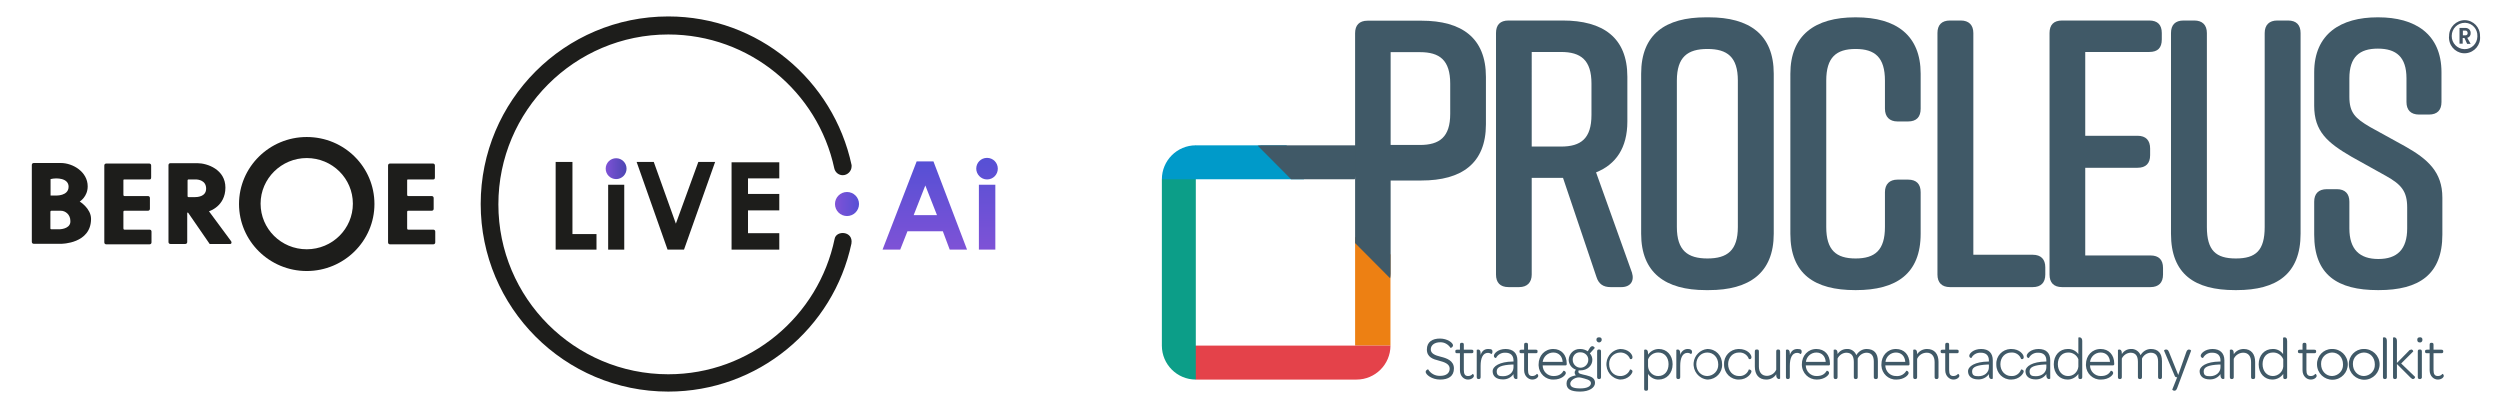 <?xml version="1.0" encoding="utf-8"?>
<!-- Generator: Adobe Illustrator 26.0.2, SVG Export Plug-In . SVG Version: 6.00 Build 0)  -->
<svg version="1.1" id="Layer_1" xmlns="http://www.w3.org/2000/svg" xmlns:xlink="http://www.w3.org/1999/xlink" x="0px" y="0px"
	 viewBox="0 0 1414.1 230" style="enable-background:new 0 0 1414.1 230;" xml:space="preserve">
<style type="text/css">
	.st0{fill:#405967;}
	.st1{fill:#ED8013;}
	.st2{fill:#E4424A;}
	.st3{fill:#0C9E88;}
	.st4{fill:#009AC9;}
	.st5{fill:#425363;}
	.st6{fill:#1D1D1B;}
	.st7{fill:url(#SVGID_1_);}
	.st8{fill:url(#SVGID_00000036947001050892288990000016581414495965646728_);}
	.st9{fill:url(#SVGID_00000114773488743805362440000000429646521273001383_);}
	.st10{fill:url(#SVGID_00000049904460035292780980000000879085334698238102_);}
</style>
<g id="Layer_1_00000142896641512961190240000018034923538337854647_">
	<g>
		<g>
			<path class="st0" d="M917.1,162.4H911c-4.1,0-6.7-1.7-8-5.8l-18.9-56h-17.7v54.7c0,4.5-2.6,7.1-7.1,7.1h-6
				c-4.8,0-7.1-2.6-7.1-7.1V18.7c0-4.6,2.3-7.1,7.1-7.1h30.6c22.8,0,36.6,9.6,36.6,31.8v25.3c0,15-6.5,24.3-17.7,28.8l20.3,56.7
				C924.6,159,922.2,162.4,917.1,162.4z M866.4,82.9H883c11.2,0,17.2-4.5,17.2-17.9V47.3c0-13.3-6-17.9-17.2-17.9h-16.6V82.9z"/>
			<path class="st0" d="M964.9,9.8h1.7c22.9,0,36.7,9.7,36.7,31.9v90.5c0,22.2-13.8,31.9-36.7,31.9h-1.7c-22.8,0-36.6-9.7-36.6-31.9
				V41.7C928.3,19.3,942.1,9.8,964.9,9.8z M965.8,146.2c11.2,0,17.2-4.5,17.2-17.8V45.6c0-13.4-6-17.9-17.2-17.9
				s-17.3,4.5-17.3,17.9v82.8C948.5,141.7,954.6,146.2,965.8,146.2L965.8,146.2z"/>
			<path class="st0" d="M1086.4,108.7v23.5c0,22.7-13.8,31.9-36.6,31.9h-0.4c-22.9,0-36.7-9-36.7-31.9V41.7
				c0-21.7,13.8-31.9,36.7-31.9h0.4c22.8,0,36.6,10.2,36.6,31.9v19.8c0,4.6-2.3,7.2-7.1,7.2h-6c-4.5,0-7.1-2.6-7.1-7.2V45.6
				c0-13.1-5.6-17.9-16.6-17.9s-16.6,4.8-16.6,17.9v82.8c0,13.1,5.6,17.8,16.6,17.8s16.6-4.7,16.6-17.8v-19.7c0-4.5,2.6-7.1,7.1-7.1
				h6C1084.1,101.6,1086.4,104.2,1086.4,108.7z"/>
			<path class="st0" d="M1156.9,151.2v4.1c0,4.5-2.4,7.1-7.1,7.1H1103c-4.7,0-7.1-2.6-7.1-7.1V18.7c0-4.6,2.4-7.1,7.1-7.1h6.1
				c4.5,0,7.1,2.5,7.1,7.1v125.4h33.6C1154.5,144.1,1156.9,146.7,1156.9,151.2z"/>
			<path class="st0" d="M1216.4,162.4h-50c-4.8,0-7.1-2.6-7.1-7.1V18.7c0-4.6,2.3-7.1,7.1-7.1h49.3c4.8,0,7.1,2.5,7.1,7.1v3.6
				c0,4.8-2.3,7.1-7.1,7.1h-36.2v47.4h29.6c4.7,0,7.1,2.6,7.1,7.2v3.8c0,4.6-2.4,7.1-7.1,7.1h-29.6v49.6h36.9c4.7,0,7.1,2.4,7.1,7.1
				v3.7C1223.5,159.8,1221.1,162.4,1216.4,162.4z"/>
			<path class="st0" d="M1301.3,18.7v113.5c0,22.7-13.4,31.9-36.2,31.9h-0.9c-22.8,0-36.2-9-36.2-31.9V18.7c0-4.6,2.4-7.1,7.1-7.1
				h6.1c4.5,0,7.1,2.5,7.1,7.1v109.7c0,13.3,5.1,17.8,16.4,17.8s16.3-4.5,16.3-17.8V18.7c0-4.6,2.6-7.1,7.1-7.1h6.1
				C1298.9,11.6,1301.3,14.1,1301.3,18.7z"/>
			<path class="st0" d="M1373.9,64.8h-5.6c-4.7,0-7.1-2.6-7.1-7.1V44.3c0-12.1-5.8-16.8-16.2-16.8s-16.1,4.7-16.1,16.8v10.4
				c0,9,3.2,12.2,11.8,17.2l19.6,10.8c13,7.3,21.2,14.6,21.2,29.1v20.9c0,22.6-13.2,31.4-36,31.4h-0.5c-22.8,0-36-8.6-36-31.4v-18.6
				c0-4.5,2.4-7.1,7.2-7.1h5.6c4.7,0,7.1,2.6,7.1,7.1v15.1c0,11.9,5.8,17.3,16.4,17.3c10.6,0,16.3-5.4,16.3-17.3v-11.8
				c0-9.1-3.2-13-12-17.9l-19.4-10.8c-13.8-8-21.2-14.4-21.2-28.9V40.9c0-21.8,15.1-31.1,35.8-31.1h0.5c20.6,0,35.7,9.3,35.7,31.1
				v16.8C1381,62.2,1378.7,64.8,1373.9,64.8z"/>
		</g>
		<polygon class="st1" points="786.5,195.5 766.5,195.5 766.5,134 786.5,143.9 		"/>
		<path class="st2" d="M676.4,214.7h90.9c10.6,0,19.2-8.6,19.2-19.2H657.2L676.4,214.7z"/>
		<path class="st3" d="M676.4,214.7L676.4,214.7c-10.6,0-19.2-8.6-19.2-19.2v-94.1l19.2-19.1V214.7z"/>
		<path class="st4" d="M657.2,101.4h80.4l-9.9-19.2h-51.3C665.8,82.2,657.2,90.8,657.2,101.4"/>
		<path class="st0" d="M730.3,101.4h36l7.2-19.2h-60l-2.1,0.2L730.3,101.4z"/>
		<path class="st0" d="M804,11.7h-30.4c-4.8,0-7.1,2.6-7.1,7.1v118.7l19.8,19.9c0.2-0.8,0.3-1.7,0.3-2.5v-52.8H804
			c22.8,0,36.5-9.7,36.5-31.8V43.5C840.5,21.4,826.8,11.7,804,11.7 M820.3,64.4c0,13.1-6,17.6-17.1,17.6h-16.6V29.5h16.6
			c11.1,0,17.1,4.5,17.1,17.8V64.4z"/>
		<g>
			<path class="st0" d="M807.8,208.9c1.4,2.4,4,3.8,6.8,3.7c3.4,0,5.4-1.5,5.4-4.1s-2.9-3.7-6.1-4.5s-6.8-1.9-6.8-6.3
				s3.2-6.2,7.4-6.2s7.4,2.4,7.4,3.9c-0.1,0.7-0.7,1.3-1.4,1.4c-1.3-2-3.5-3.3-5.9-3.2c-3.1,0-5.3,1.6-5.3,4s2.4,3.4,5.7,4.2
				s7.4,2.2,7.4,6.6s-3.1,6.3-7.8,6.3c-4.7,0-8.2-2.8-8.2-4.4C806.5,209.6,807.1,209,807.8,208.9z"/>
			<path class="st0" d="M825.8,199.8h-1.6c-0.8,0-1-0.3-1-0.9v-0.2c0-0.6,0.2-0.9,1-0.9h1.6V195c0-0.9,0.4-1.1,1-1.1h0.2
				c0.6,0,1,0.2,1,1.1v2.8h4.3c0.9,0,1.1,0.3,1.1,0.9v0.2c0,0.6-0.2,0.9-1.1,0.9H828v9.4c0,2.4,0.6,3.5,2.4,3.5c1,0,2-0.4,2.6-1.2
				c0-0.1,0.7,0.3,0.7,1.1s-1.2,2.1-3.4,2.1c-2.2,0-4.5-1.9-4.5-5.3V199.8z"/>
			<path class="st0" d="M835.3,197.9c0.2-0.1,0.5-0.2,0.7-0.2c0.8,0,1.5,0.4,1.5,2.2v0.9c0.7-2.2,2.1-3.4,4.3-3.4
				c2.2,0,2.4,0.6,2.4,1.7c0,0.5-0.2,0.9-0.6,1.2c-0.6-0.5-1.3-0.7-2-0.7c-2.9,0-4.1,3.1-4.1,7.3v6.4c0,0.8-0.4,1.1-1,1.1h-0.2
				c-0.6,0-1-0.3-1-1.1L835.3,197.9z"/>
			<path class="st0" d="M855.7,204.5h0.4v-0.6c0-2.9-1.7-4.4-4.6-4.4c-2.2-0.1-4.3,1-5.3,3c-0.7,0-1.2-0.5-1.2-1.2c0,0,0-0.1,0-0.1
				c0-1.2,2.3-3.8,6.6-3.8s6.7,2.4,6.7,6.4v10.3c0,0.1-0.3,0.3-0.8,0.3s-1.4-0.4-1.4-2.2v-0.6c-1.4,2-3.7,3.1-6.1,3
				c-3.6,0-5.7-1.8-5.7-4.6S848.2,204.6,855.7,204.5z M850.2,212.8c3.4,0,5.9-2.1,5.9-5.1v-1.5h-1c-5.6,0.3-8.5,1.3-8.5,3.8
				S848,212.8,850.2,212.8z"/>
			<path class="st0" d="M862.1,199.8h-1.5c-0.9,0-1.1-0.3-1.1-0.9v-0.2c0-0.6,0.2-0.9,1.1-0.9h1.5V195c0-0.9,0.4-1.1,1-1.1h0.2
				c0.6,0,1,0.2,1,1.1v2.8h4.4c0.8,0,1,0.3,1,0.9v0.2c0,0.6-0.2,0.9-1,0.9h-4.4v9.4c0,2.4,0.6,3.5,2.4,3.5c1,0,2-0.4,2.6-1.2
				c0.1-0.1,0.8,0.3,0.8,1.1s-1.3,2.1-3.4,2.1c-2.1,0-4.6-1.9-4.6-5.3V199.8z"/>
			<path class="st0" d="M878.6,197.4c4.6,0,7.6,3.3,7.6,8.3v0.2c0,0.6-0.2,0.8-0.9,0.8h-12.7c0,3.3,2.7,6,6,6c0.1,0,0.1,0,0.2,0
				c3.2,0,4.7-1.4,5.6-3c0.7,0,1.3,0.6,1.3,1.3l0,0c0,1.1-2.4,3.7-6.9,3.7c-4.5,0.2-8.3-3.4-8.5-7.9c0-0.2,0-0.5,0-0.7
				C870.3,201.1,873.8,197.4,878.6,197.4z M883.9,204.7c-0.2-3.2-2.2-5.3-5.3-5.3c-3.1,0-5.6,2.3-6,5.3H883.9z"/>
			<path class="st0" d="M891.4,212.3c-0.5-0.4-0.7-1-0.7-1.6c0-0.6,0.3-1.2,0.7-1.6c-2.4-0.8-4-3-4.1-5.5c0.1-3.5,2.9-6.3,6.4-6.2
				c0.1,0,0.1,0,0.2,0c1.5,0,3,0.5,4.2,1.3l1.1-1.8c0.5-0.7,0.9-1.1,1.6-1.1s1.3,1,1.3,1l-2.8,3.1c0.9,1,1.4,2.3,1.4,3.6
				c0,3.4-2.9,6-6.8,6H893c-0.2,0.2-0.2,0.5-0.2,0.8c0,1.1,1.5,1.3,4.5,2s4.9,1.7,4.9,4.3s-3.1,4.9-8.4,4.9s-7.7-1.4-7.7-4.5
				S888.4,212.9,891.4,212.3z M893.9,219.7c3.7,0,6-1.1,6-3s-3.1-2.4-5.7-3.1s-6,1.4-6,3.4S890.2,219.7,893.9,219.7z M898.4,203.6
				c0.1-2.3-1.8-4.2-4.1-4.3c-0.1,0-0.3,0-0.4,0c-2.2-0.2-4.1,1.5-4.3,3.7c0,0.2,0,0.4,0,0.6c0,2.4,2,4.4,4.4,4.4
				S898.4,206,898.4,203.6z"/>
			<path class="st0" d="M903,192.2c0-1,0.5-1.4,1.5-1.4s1.5,0.4,1.5,1.4c0,0.8-0.7,1.5-1.5,1.5S903,193,903,192.2z M903.4,198.8
				c0-0.9,0.4-1.1,1-1.1h0.2c0.6,0,1,0.2,1,1.1v14.5c0,0.8-0.4,1.1-1,1.1h-0.2c-0.6,0-1-0.3-1-1.1V198.8z"/>
			<path class="st0" d="M916.4,197.4c4.8,0,7,3.1,7,4.6s-1.4,1.2-1.4,1c-0.9-2.3-3.2-3.7-5.6-3.6c-3.5,0.1-6.3,2.9-6.2,6.4
				c0,0.1,0,0.1,0,0.2c0,3.8,2.6,6.7,6.2,6.7c2.5,0.1,4.8-1.4,5.6-3.7c0-0.1,1.4,0.1,1.4,1.1s-2.2,4.6-7,4.6
				c-4.8-0.5-8.2-4.8-7.7-9.6C909.1,201.1,912.3,197.8,916.4,197.4L916.4,197.4z"/>
			<path class="st0" d="M932.2,220c0,0.8-0.4,1-1,1H931c-0.6,0-1-0.2-1-1v-22.1c0.2-0.1,0.5-0.2,0.7-0.2c0.8,0,1.5,0.4,1.5,2.2v0.7
				c1.4-2,3.7-3.2,6.1-3.2c4.4,0,7.8,3.4,7.8,8.6s-3.4,8.7-7.9,8.7c-2.4,0.1-4.7-1.2-6-3.2V220z M938,212.7c3.5,0,5.8-2.7,5.8-6.7
				s-2.4-6.6-5.7-6.6c-2.6-0.1-5,1.5-5.9,3.9v3.8C932.3,210.2,934.9,212.8,938,212.7C938,212.7,938,212.7,938,212.7z"/>
			<path class="st0" d="M948.2,197.9c0.3-0.1,0.5-0.2,0.8-0.2c0.7,0,1.4,0.4,1.4,2.2v0.9c0.5-2,2.3-3.5,4.4-3.4
				c1.5,0,2.3,0.6,2.3,1.7c0,0.5-0.2,0.9-0.6,1.2c-0.6-0.5-1.3-0.7-2-0.7c-2.9,0-4.1,3.1-4.1,7.3v6.4c0,0.8-0.4,1.1-1,1.1h-0.2
				c-0.6,0-1-0.3-1-1.1L948.2,197.9z"/>
			<path class="st0" d="M965.7,197.4c4.9,0,8.4,3.7,8.4,8.7c0.2,4.6-3.4,8.4-8,8.6c-0.1,0-0.3,0-0.4,0c-4.8-0.5-8.2-4.8-7.7-9.6
				C958.4,201.1,961.6,197.8,965.7,197.4z M965.7,212.7c3.5-0.1,6.3-2.9,6.2-6.4c0-0.1,0-0.1,0-0.2c0-3.9-2.7-6.7-6.2-6.7
				s-6.2,2.8-6.2,6.6S962.1,212.7,965.7,212.7z"/>
			<path class="st0" d="M983.6,197.4c4.8,0,7.1,3.1,7.1,4.6s-1.4,1.2-1.5,1c-0.8-2.3-3.1-3.8-5.6-3.6c-3.5,0-6.1,2.8-6.1,6.6
				s2.6,6.7,6.1,6.7c2.5,0.2,4.8-1.3,5.6-3.7c0.1-0.1,1.5,0.1,1.5,1.1s-2.3,4.6-7.1,4.6c-4.6,0.1-8.3-3.6-8.4-8.2c0-0.2,0-0.3,0-0.5
				c-0.2-4.6,3.4-8.4,8-8.6C983.3,197.4,983.5,197.4,983.6,197.4z"/>
			<path class="st0" d="M992.6,198.8c0-0.9,0.4-1.1,1-1.1h0.3c0.6,0,1,0.2,1,1.1v8.5c0,3.3,1.6,5.3,4.6,5.3c2.3-0.1,4.3-1.4,5.2-3.5
				v-10.3c0-0.9,0.4-1.1,1-1.1h0.2c0.6,0,1,0.2,1,1.1v15.3c0,0.1-0.3,0.3-0.7,0.3s-1.5-0.4-1.5-2.2v-0.5c-1.2,1.9-3.3,3-5.6,3
				c-4.3,0-6.5-2.9-6.5-7.3V198.8z"/>
			<path class="st0" d="M1010.2,197.9c0.2-0.1,0.5-0.2,0.7-0.2c0.8,0,1.5,0.4,1.5,2.2v0.9c0.7-2.2,2.1-3.4,4.3-3.4
				c2.2,0,2.4,0.6,2.4,1.7c0,0.5-0.2,0.9-0.6,1.2c-0.6-0.5-1.3-0.7-2-0.7c-2.9,0-4.1,3.1-4.1,7.3v6.4c0,0.8-0.4,1.1-1,1.1h-0.2
				c-0.6,0-1-0.3-1-1.1V197.9z"/>
			<path class="st0" d="M1027.4,197.4c4.7,0,7.7,3.3,7.7,8.3v0.2c0,0.6-0.2,0.8-0.9,0.8h-12.8c0.1,3.4,2.8,6.1,6.2,6c0,0,0,0,0,0
				c3.3,0,4.7-1.4,5.7-3c0.7,0,1.3,0.6,1.3,1.3c0,1.1-2.5,3.7-7,3.7s-8.4-3.6-8.4-8.6S1022.7,197.4,1027.4,197.4z M1032.7,204.7
				c-0.2-3.2-2.2-5.3-5.3-5.3c-3,0-5.6,2.3-5.9,5.3H1032.7z"/>
			<path class="st0" d="M1037.2,197.9c0.2-0.1,0.5-0.2,0.7-0.2c0.8,0,1.5,0.4,1.5,2.2v0.4c1.1-1.8,3.1-2.9,5.2-2.9
				c2.4-0.2,4.6,1.3,5.4,3.5c1.2-2.1,3.4-3.5,5.8-3.5c4.2,0,6.4,2.4,6.4,6.9v9c0,0.8-0.4,1.1-1,1.1h-0.3c-0.6,0-1-0.4-1-1
				c0,0,0-0.1,0-0.1v-8.8c0-3.3-1.4-5-4.2-5c-2.1,0.1-4,1.4-4.9,3.3v10.5c0,0.8-0.4,1.1-1,1.1h-0.2c-0.6,0-1-0.3-1-1.1v-8.6
				c0-3.5-1.4-5.2-4.3-5.2c-2.1,0.1-4,1.4-4.9,3.3v10.5c0,0.8-0.4,1.1-1,1.1h-0.2c-0.6,0-1-0.3-1-1.1V197.9z"/>
			<path class="st0" d="M1072.4,197.4c4.7,0,7.7,3.3,7.7,8.3v0.2c0,0.6-0.2,0.8-0.9,0.8h-12.8c0.1,3.4,2.8,6.1,6.2,6
				c0,0,0.1,0,0.1,0c2.3,0.2,4.5-1,5.6-3c0.7,0,1.3,0.6,1.3,1.3c0,1.1-2.5,3.7-6.9,3.7c-4.5,0.2-8.3-3.4-8.5-7.9c0-0.2,0-0.5,0-0.7
				C1064.2,201.1,1067.7,197.4,1072.4,197.4z M1077.7,204.7c-0.2-3.2-2.2-5.3-5.3-5.3c-3,0-5.6,2.3-5.9,5.3H1077.7z"/>
			<path class="st0" d="M1082.2,197.9c0.2-0.1,0.5-0.2,0.8-0.2c0.7,0,1.4,0.4,1.4,2.2v0.5c1.2-1.9,3.3-3,5.6-3
				c4.3,0,6.5,2.9,6.5,7.3v8.6c0,0.8-0.4,1.1-1,1.1h-0.2c-0.6,0-1-0.3-1-1.1v-8.5c0-3.3-1.7-5.3-4.4-5.3c-2.4,0-4.5,1.3-5.5,3.5
				v10.3c0,0.8-0.4,1.1-1,1.1h-0.2c-0.6,0-1-0.3-1-1.1V197.9z"/>
			<path class="st0" d="M1100.3,199.8h-1.5c-0.9,0-1.1-0.3-1.1-0.9v-0.2c0-0.6,0.2-0.9,1.1-0.9h1.5V195c0-0.9,0.4-1.1,1-1.1h0.2
				c0.6,0,1,0.2,1,1.1v2.8h4.4c0.8,0,1,0.3,1,0.9v0.2c0,0.6-0.2,0.9-1,0.9h-4.4v9.4c0,2.4,0.6,3.5,2.4,3.5c1,0,2-0.4,2.6-1.2
				c0.1-0.1,0.8,0.3,0.8,1.1s-1.3,2.1-3.4,2.1c-2.1,0-4.6-1.9-4.6-5.3V199.8z"/>
			<path class="st0" d="M1124.7,204.5h0.3v-0.6c0-2.9-1.7-4.4-4.6-4.4c-2.2-0.1-4.3,1-5.3,3c-0.7,0-1.2-0.5-1.2-1.2c0,0,0-0.1,0-0.1
				c0-1.2,2.3-3.8,6.7-3.8s6.6,2.4,6.6,6.4v10.3c0,0.1-0.3,0.3-0.8,0.3s-1.4-0.4-1.4-2.2v-0.6c-1.4,2-3.7,3.1-6.1,3
				c-3.6,0-5.7-1.8-5.7-4.6S1117.1,204.6,1124.7,204.5z M1119.1,212.8c3.4,0,5.9-2.1,5.9-5.1v-1.5h-1c-5.6,0.3-8.5,1.3-8.5,3.8
				S1116.9,212.8,1119.1,212.8z"/>
			<path class="st0" d="M1137.6,197.4c4.8,0,7.1,3.1,7.1,4.6s-1.4,1.2-1.5,1c-0.8-2.3-3.1-3.8-5.6-3.6c-3.5,0-6.1,2.8-6.1,6.6
				s2.6,6.7,6.1,6.7c2.5,0.2,4.8-1.3,5.6-3.7c0.1-0.1,1.5,0.1,1.5,1.1s-2.3,4.6-7.1,4.6c-4.6,0.1-8.3-3.6-8.4-8.2c0-0.2,0-0.3,0-0.5
				c-0.2-4.6,3.4-8.4,8-8.6C1137.3,197.4,1137.5,197.4,1137.6,197.4z"/>
			<path class="st0" d="M1157.2,204.5h0.3v-0.6c0-2.9-1.7-4.4-4.6-4.4c-2.2-0.1-4.3,1-5.3,3c-0.7,0-1.2-0.5-1.2-1.2c0,0,0-0.1,0-0.1
				c0-1.2,2.3-3.8,6.7-3.8s6.6,2.4,6.6,6.4v10.3c0,0.1-0.3,0.3-0.8,0.3s-1.4-0.4-1.4-2.2v-0.6c-1.4,2-3.7,3.1-6.1,3
				c-3.6,0-5.7-1.8-5.7-4.6S1149.6,204.6,1157.2,204.5z M1151.6,212.8c3.4,0,5.9-2.1,5.9-5.1v-1.5h-1c-5.6,0.3-8.5,1.3-8.5,3.8
				S1149.4,212.8,1151.6,212.8z"/>
			<path class="st0" d="M1169.6,197.4c2.4-0.1,4.6,1,6,2.9V191c0-0.1,0.3-0.2,0.7-0.2s1.5,0.3,1.5,2.1v20.4c0,0.8-0.4,1.1-1,1.1
				h-0.2c-0.6,0-1-0.3-1-1.1v-1.8c-1.4,2-3.7,3.2-6.1,3.2c-4.4,0-7.8-3.4-7.8-8.6S1165,197.4,1169.6,197.4z M1169.7,212.7
				c3.1,0.1,5.6-2.3,5.9-5.3v-4.2c-0.9-2.4-3.3-3.9-5.8-3.8c-3.5,0-5.8,2.7-5.8,6.6S1166.4,212.7,1169.7,212.7z"/>
			<path class="st0" d="M1188.2,197.4c4.6,0,7.7,3.3,7.7,8.3v0.2c0,0.6-0.3,0.8-1,0.8h-12.7c0,3.3,2.7,6,6,6c0.1,0,0.1,0,0.2,0
				c3.2,0,4.7-1.4,5.6-3c0.7,0,1.3,0.6,1.3,1.3c0,1.1-2.4,3.7-6.9,3.7c-4.5,0.2-8.3-3.4-8.5-7.9c0-0.2,0-0.5,0-0.7
				C1179.9,201.1,1183.4,197.4,1188.2,197.4z M1193.5,204.7c-0.2-3.2-2.2-5.3-5.3-5.3c-3.1,0-5.6,2.3-6,5.3H1193.5z"/>
			<path class="st0" d="M1198,197.9c0.2-0.1,0.5-0.2,0.7-0.2c0.8,0,1.5,0.4,1.5,2.2v0.4c1.1-1.8,3-2.9,5.1-2.9
				c2.4-0.2,4.6,1.3,5.5,3.5c1.2-2.1,3.4-3.5,5.8-3.5c4.1,0,6.3,2.4,6.3,6.9v9c0,0.8-0.4,1.1-1,1.1h-0.2c-0.6,0-1-0.3-1-1.1v-8.8
				c0-3.3-1.4-5-4.2-5c-2.1,0.1-4,1.4-4.9,3.3v10.5c0,0.8-0.4,1.1-1,1.1h-0.3c-0.6,0-1-0.3-1-1.1v-8.6c0-3.5-1.4-5.2-4.2-5.2
				c-2.1,0.1-4,1.4-4.9,3.3v10.5c0,0.8-0.4,1.1-1,1.1h-0.2c-0.6,0-1-0.3-1-1.1L1198,197.9z"/>
			<path class="st0" d="M1224.1,198.4c-0.1-0.2,0.3-0.7,1.1-0.7c0.8,0,1.2,0.3,1.7,1.5l5.2,12.9l4.5-12.8c0.4-1.2,0.9-1.6,1.6-1.6
				c0.5,0,0.9,0.2,1.2,0.6l-7.9,21.2c-0.5,1.3-1,1.5-1.6,1.5c-0.5,0-0.9-0.2-1.2-0.6l2.8-7c-0.6,0.1-1.2-0.2-1.4-0.8L1224.1,198.4z"
				/>
			<path class="st0" d="M1255.6,204.5h0.4v-0.6c0-2.9-1.7-4.4-4.7-4.4c-2.2-0.1-4.2,1.1-5.2,3c-0.7,0-1.3-0.6-1.3-1.3
				c0-1.2,2.4-3.8,6.7-3.8c4.3,0,6.7,2.4,6.7,6.4v10.3c0,0.1-0.4,0.3-0.8,0.3c-0.4,0-1.4-0.4-1.4-2.2v-0.6c-1.4,2-3.7,3.1-6.1,3
				c-3.6,0-5.7-1.8-5.7-4.6S1248,204.6,1255.6,204.5z M1250.1,212.8c3.3,0,5.9-2.1,5.9-5.1v-1.5h-1c-5.6,0.3-8.5,1.3-8.5,3.8
				S1247.8,212.8,1250.1,212.8z"/>
			<path class="st0" d="M1261.3,197.9c0.2-0.1,0.5-0.2,0.7-0.2c0.8,0,1.5,0.4,1.5,2.2v0.5c1.2-1.9,3.3-3,5.6-3
				c4.3,0,6.5,2.9,6.5,7.3v8.6c0,0.8-0.4,1.1-1,1.1h-0.3c-0.6,0-1-0.3-1-1.1v-8.5c0-3.3-1.6-5.3-4.4-5.3c-2.3,0-4.5,1.4-5.4,3.5
				v10.3c0,0.8-0.4,1.1-1,1.1h-0.2c-0.6,0-1-0.3-1-1.1V197.9z"/>
			<path class="st0" d="M1285.5,197.4c2.3-0.1,4.6,1,5.9,2.9V191l0.8-0.2c0.7,0,1.5,0.3,1.5,2.1v20.4c0.1,0.5-0.3,1-0.9,1.1
				c0,0-0.1,0-0.1,0h-0.3c-0.6,0-0.9-0.3-0.9-1.1v-1.8c-1.4,2-3.7,3.2-6.2,3.2c-4.3,0-7.7-3.4-7.7-8.6S1280.9,197.4,1285.5,197.4z
				 M1285.6,212.7c3,0,5.6-2.3,5.9-5.3v-4.2c-1-2.4-3.3-3.9-5.9-3.8c-3.5,0-5.8,2.7-5.8,6.6S1282.2,212.7,1285.6,212.7z"/>
			<path class="st0" d="M1302.4,199.8h-1.5c-0.8,0-1.1-0.3-1.1-0.9v-0.2c0-0.6,0.3-0.9,1.1-0.9h1.5V195c0-0.9,0.4-1.1,1-1.1h0.2
				c0.6,0,1,0.2,1,1.1v2.8h4.4c0.8,0,1.1,0.3,1.1,0.9v0.2c0,0.6-0.3,0.9-1.1,0.9h-4.4v9.4c0,2.4,0.6,3.5,2.5,3.5
				c1,0,1.9-0.4,2.5-1.2c0.1-0.1,0.8,0.3,0.8,1.1s-1.2,2.1-3.4,2.1c-2.2,0-4.6-1.9-4.6-5.3V199.8z"/>
			<path class="st0" d="M1319.1,197.4c4.8-0.1,8.8,3.7,8.9,8.5c0.1,4.8-3.7,8.8-8.5,8.9c-4.8,0.1-8.8-3.7-8.9-8.5c0-0.1,0-0.2,0-0.3
				c-0.1-4.6,3.6-8.5,8.2-8.6C1318.9,197.4,1319,197.4,1319.1,197.4z M1319.1,212.7c3.5-0.1,6.3-2.9,6.2-6.4c0-0.1,0-0.1,0-0.2
				c0-3.9-2.6-6.7-6.2-6.7c-3.5,0.1-6.3,2.9-6.2,6.4c0,0.1,0,0.1,0,0.2C1312.9,209.8,1315.6,212.7,1319.1,212.7z"/>
			<path class="st0" d="M1337.1,197.4c4.8-0.1,8.8,3.7,8.9,8.5c0.1,4.8-3.7,8.8-8.5,8.9c-4.8,0.1-8.8-3.7-8.9-8.5c0-0.1,0-0.2,0-0.3
				c-0.1-4.6,3.6-8.5,8.2-8.6C1336.9,197.4,1337,197.4,1337.1,197.4z M1337.1,212.7c3.5-0.1,6.3-2.9,6.2-6.4c0-0.1,0-0.1,0-0.2
				c0-3.9-2.6-6.7-6.2-6.7c-3.5,0.1-6.3,2.9-6.2,6.4c0,0.1,0,0.1,0,0.2C1330.9,209.8,1333.6,212.7,1337.1,212.7z"/>
			<path class="st0" d="M1347.9,191c0-0.1,0.3-0.2,0.8-0.2s1.4,0.3,1.4,2.1v20.4c0,0.8-0.4,1.1-1,1.1h-0.2c-0.6,0-1-0.3-1-1.1V191z"
				/>
			<path class="st0" d="M1353.6,191c0-0.1,0.3-0.2,0.7-0.2s1.5,0.3,1.5,2.1v12.4l6.6-6.7c0.3-0.5,0.9-0.8,1.5-0.9
				c0.9,0,1.2,1,1.1,1.1l-6.8,6.8l7.9,7.6c0,0.6-0.6,1.2-1.2,1.2c-0.4,0-0.8-0.2-1.5-0.9l-7.6-7.6v7.4c0,0.8-0.4,1.1-1,1.1h-0.2
				c-0.6,0-1-0.3-1-1.1V191z"/>
			<path class="st0" d="M1367.3,192.2c0-1,0.5-1.4,1.5-1.4c0.7-0.1,1.3,0.3,1.4,1c0,0.1,0,0.3,0,0.4c0.1,0.7-0.4,1.4-1.1,1.5
				c-0.1,0-0.3,0-0.4,0C1367.8,193.7,1367.3,193.2,1367.3,192.2z M1367.6,198.8c0-0.9,0.4-1.1,1-1.1h0.3c0.5,0,1,0.2,1,1.1v14.5
				c0.1,0.5-0.3,1-0.9,1.1c0,0-0.1,0-0.1,0h-0.3c-0.6,0-1-0.3-1-1.1V198.8z"/>
			<path class="st0" d="M1374.3,199.8h-1.5c-0.8,0-1.1-0.3-1.1-0.9v-0.2c0-0.6,0.3-0.9,1.1-0.9h1.5V195c0-0.9,0.4-1.1,1-1.1h0.2
				c0.6,0,1,0.2,1,1.1v2.8h4.4c0.8,0,1.1,0.3,1.1,0.9v0.2c0,0.6-0.3,0.9-1.1,0.9h-4.4v9.4c0,2.4,0.6,3.5,2.5,3.5
				c1,0,1.9-0.4,2.5-1.2c0.1-0.1,0.8,0.3,0.8,1.1s-1.2,2.1-3.4,2.1c-2.2,0-4.6-1.9-4.6-5.3V199.8z"/>
		</g>
	</g>
</g>
<g id="Company_symbol">
	<path class="st5" d="M1394.2,11.4c4.9,0.1,8.7,4.1,8.6,9c0,0,0,0.1,0,0.1c0.5,4.8-3.1,9.1-7.9,9.6c-4.8,0.5-9.1-3.1-9.6-7.9
		c-0.1-0.6-0.1-1.2,0-1.9C1385.3,15.4,1389.3,11.4,1394.2,11.4L1394.2,11.4 M1394,27.8c4,0.1,7.2-3.1,7.3-7.1c0-0.1,0-0.1,0-0.2
		c0.2-4-2.8-7.4-6.8-7.6c-0.1,0-0.2,0-0.3,0c-4.1,0-7.4,3.3-7.4,7.4c0,0,0,0,0,0c-0.1,4,3.1,7.4,7.1,7.5
		C1393.9,27.8,1394,27.8,1394,27.8 M1394,21.5h-1v3.2h-1.8v-8.9h3.6c1.5,0.1,2.8,1.3,2.7,2.9c0,0,0,0.1,0,0.1
		c0.1,1.2-0.7,2.3-1.9,2.6l1.9,3.4h-2L1394,21.5z M1394.6,20c0.7,0,1.2-0.5,1.2-1.2c0,0,0,0,0,0c0-0.8-0.4-1.5-1.2-1.5h-1.5V20
		H1394.6z"/>
</g>
<g id="Layer_2_00000005227105405375889020000001676477085792593296_">
	<path class="st6" d="M45.1,114c0,0,4.5-2.7,4.5-8.6c0-8.2-8.4-13.2-15.2-13.2H19.1c-0.7,0-1.1,0.5-1.1,1.1v43.5
		c0,0.7,0.5,1.1,1.1,1.1h15.6c0,0,16.8,0,16.8-14.1C51.5,117.9,45.1,114,45.1,114z M28.6,101.3c3.6-0.9,10.2-0.5,10.2,4.3
		c0,5.4-7.3,5-7.3,5h-2.9V101.3z M33.3,129.7H29c-0.2,0-0.5-0.2-0.5-0.5v-9.3c0-0.5,0.2-0.7,0.7-0.7h5.2c2.7,0,5.4,2.3,5.4,5.7
		C40.1,128.8,35.6,129.7,33.3,129.7z"/>
	<path class="st6" d="M85.5,100.2v-6.6c0-0.7-0.5-1.1-1.1-1.1H60.1c-0.7,0-1.1,0.5-1.1,1.1v43.5c0,0.7,0.5,1.1,1.1,1.1h24.5
		c0.7,0,1.1-0.5,1.1-1.1V131c0-0.7-0.5-1.1-1.1-1.1H70.5c-0.5,0-0.7-0.2-0.7-0.9v-9.1c0-0.5,0.2-0.7,0.7-0.7h13.2
		c0.7,0,1.1-0.5,1.1-1.1V112c0-0.7-0.5-1.1-1.1-1.1H70.5c-0.5,0-0.7-0.2-0.7-0.9V102c0-0.2,0-0.5,0.5-0.5h14.3
		C85.3,101.5,85.5,101.1,85.5,100.2z"/>
	<path class="st6" d="M246,100.2v-6.6c0-0.7-0.5-1.1-1.1-1.1h-24.3c-0.7,0-1.1,0.5-1.1,1.1v43.5c0,0.7,0.5,1.1,1.1,1.1h24.5
		c0.7,0,1.1-0.5,1.1-1.1V131c0-0.7-0.5-1.1-1.1-1.1h-14.1c-0.5,0-0.7-0.2-0.7-0.9v-9.1c0-0.5,0.2-0.7,0.7-0.7h13.2
		c0.7,0,1.1-0.5,1.1-1.1V112c0-0.7-0.5-1.1-1.1-1.1h-13.2c-0.5,0-0.7-0.2-0.7-0.9V102c0-0.2,0-0.5,0.5-0.5h14.3
		C245.8,101.5,246,101.1,246,100.2z"/>
	<path class="st6" d="M173.5,77.5c-21.1,0-38.3,17-38.3,37.9s17.2,37.9,38.3,37.9s38.3-17,38.3-37.9S194.8,77.5,173.5,77.5z
		 M173.5,141c-14.5,0-26.1-11.6-26.1-25.8s11.8-25.8,26.1-25.8c14.5,0,26.1,11.6,26.1,25.8S188,141,173.5,141z"/>
	<path class="st6" d="M118.2,119.5c0,0,9.3-2.7,9.3-13.4c0-10.2-10.2-13.8-15.9-13.8H96.4c-0.7,0-1.1,0.5-1.1,1.1v43.5
		c0,0.7,0.5,1.1,1.1,1.1h8.4c0.7,0,1.1-0.5,1.1-1.1v-16.6h0.5l12.2,17.7h11.6c0.9,0,0.9-1.1,0.5-1.6L118.2,119.5z M110.2,111.5h-3.6
		c-0.2,0-0.5-0.2-0.5-0.5V102c0-0.2,0.2-0.5,0.5-0.5h4.1c1.4,0,5.9,0.5,5.9,5.2S111.3,111.5,110.2,111.5z"/>
	
		<linearGradient id="SVGID_1_" gradientUnits="userSpaceOnUse" x1="472.264" y1="139.38" x2="485.924" y2="139.38" gradientTransform="matrix(1 0 0 1 0 -24)">
		<stop  offset="0" style="stop-color:#7F52D6"/>
		<stop  offset="1" style="stop-color:#5650D5"/>
	</linearGradient>
	<circle class="st7" cx="479.1" cy="115.4" r="6.8"/>
	<g>
		<path class="st6" d="M472.1,135.1c-9.1,43.8-47.8,76.6-94.1,76.6c-53.1,0-96.1-43.1-96.1-96.1s43.1-96.1,96.1-96.1
			c46,0,84.6,32.4,93.9,75.7l0,0c0.5,2.3,2.5,3.9,4.8,3.9c2.7,0,5-2.3,5-5c0-0.2,0-0.5,0-0.7C471.4,45.3,428.8,9.3,378,9.3
			c-58.7,0-106.1,47.6-106.1,106.1S319.3,221.5,378,221.5c50.8,0,93.4-35.8,103.6-83.7C482.8,130.6,473,130.1,472.1,135.1z"/>
	</g>
	<polygon class="st6" points="323.8,132.4 323.8,91.6 314.3,91.6 314.3,141.2 337.4,141.2 337.4,132.4 	"/>
	<rect x="344" y="104.5" class="st6" width="9.1" height="36.7"/>
	
		<linearGradient id="SVGID_00000148620900111979662170000002779598101148654489_" gradientUnits="userSpaceOnUse" x1="342.53" y1="119.426" x2="354.429" y2="119.426" gradientTransform="matrix(1 0 0 1 0 -24)">
		<stop  offset="0" style="stop-color:#7F52D6"/>
		<stop  offset="1" style="stop-color:#4B46B2"/>
	</linearGradient>
	<circle style="fill:url(#SVGID_00000148620900111979662170000002779598101148654489_);" cx="348.5" cy="95.4" r="5.9"/>
	<polygon class="st6" points="440.8,119 440.8,109.7 423.1,109.7 423.1,100.9 440.8,100.9 440.8,91.8 413.8,91.8 413.8,141.2 
		440.8,141.2 440.8,131.9 423.1,131.9 423.1,119 	"/>
	<polygon class="st6" points="386.9,141.2 377.6,141.2 360.1,91.6 369.8,91.6 382.3,126.5 395,91.6 404.5,91.6 	"/>
	
		<linearGradient id="SVGID_00000179639172668515310900000013561641071260614062_" gradientUnits="userSpaceOnUse" x1="558.276" y1="165.23" x2="558.276" y2="113.304" gradientTransform="matrix(1 0 0 1 0 -24)">
		<stop  offset="0" style="stop-color:#7E52D6"/>
		<stop  offset="1" style="stop-color:#5650D5"/>
	</linearGradient>
	<path style="fill:url(#SVGID_00000179639172668515310900000013561641071260614062_);" d="M552.2,95.4c0-3.4,2.7-6.1,6.1-6.1
		c3.4,0,6.1,2.7,6.1,6.1c0,3.4-2.7,6.1-6.1,6.1C554.9,101.5,552.2,98.6,552.2,95.4z M553.7,141.2h9.3v-36.7h-9.3V141.2z"/>
	
		<linearGradient id="SVGID_00000036229303038933032220000000058255454796874163_" gradientUnits="userSpaceOnUse" x1="523.016" y1="165.23" x2="523.016" y2="115.415" gradientTransform="matrix(1 0 0 1 0 -24)">
		<stop  offset="0" style="stop-color:#7E52D6"/>
		<stop  offset="1" style="stop-color:#5650D5"/>
	</linearGradient>
	<path style="fill:url(#SVGID_00000036229303038933032220000000058255454796874163_);" d="M537.2,141.2h9.8l-19-49.9h-9.5
		l-19.3,49.9h10l4.1-10.4h20L537.2,141.2z M516.8,121.7l6.6-16.8l6.6,16.8H516.8z"/>
</g>
</svg>
